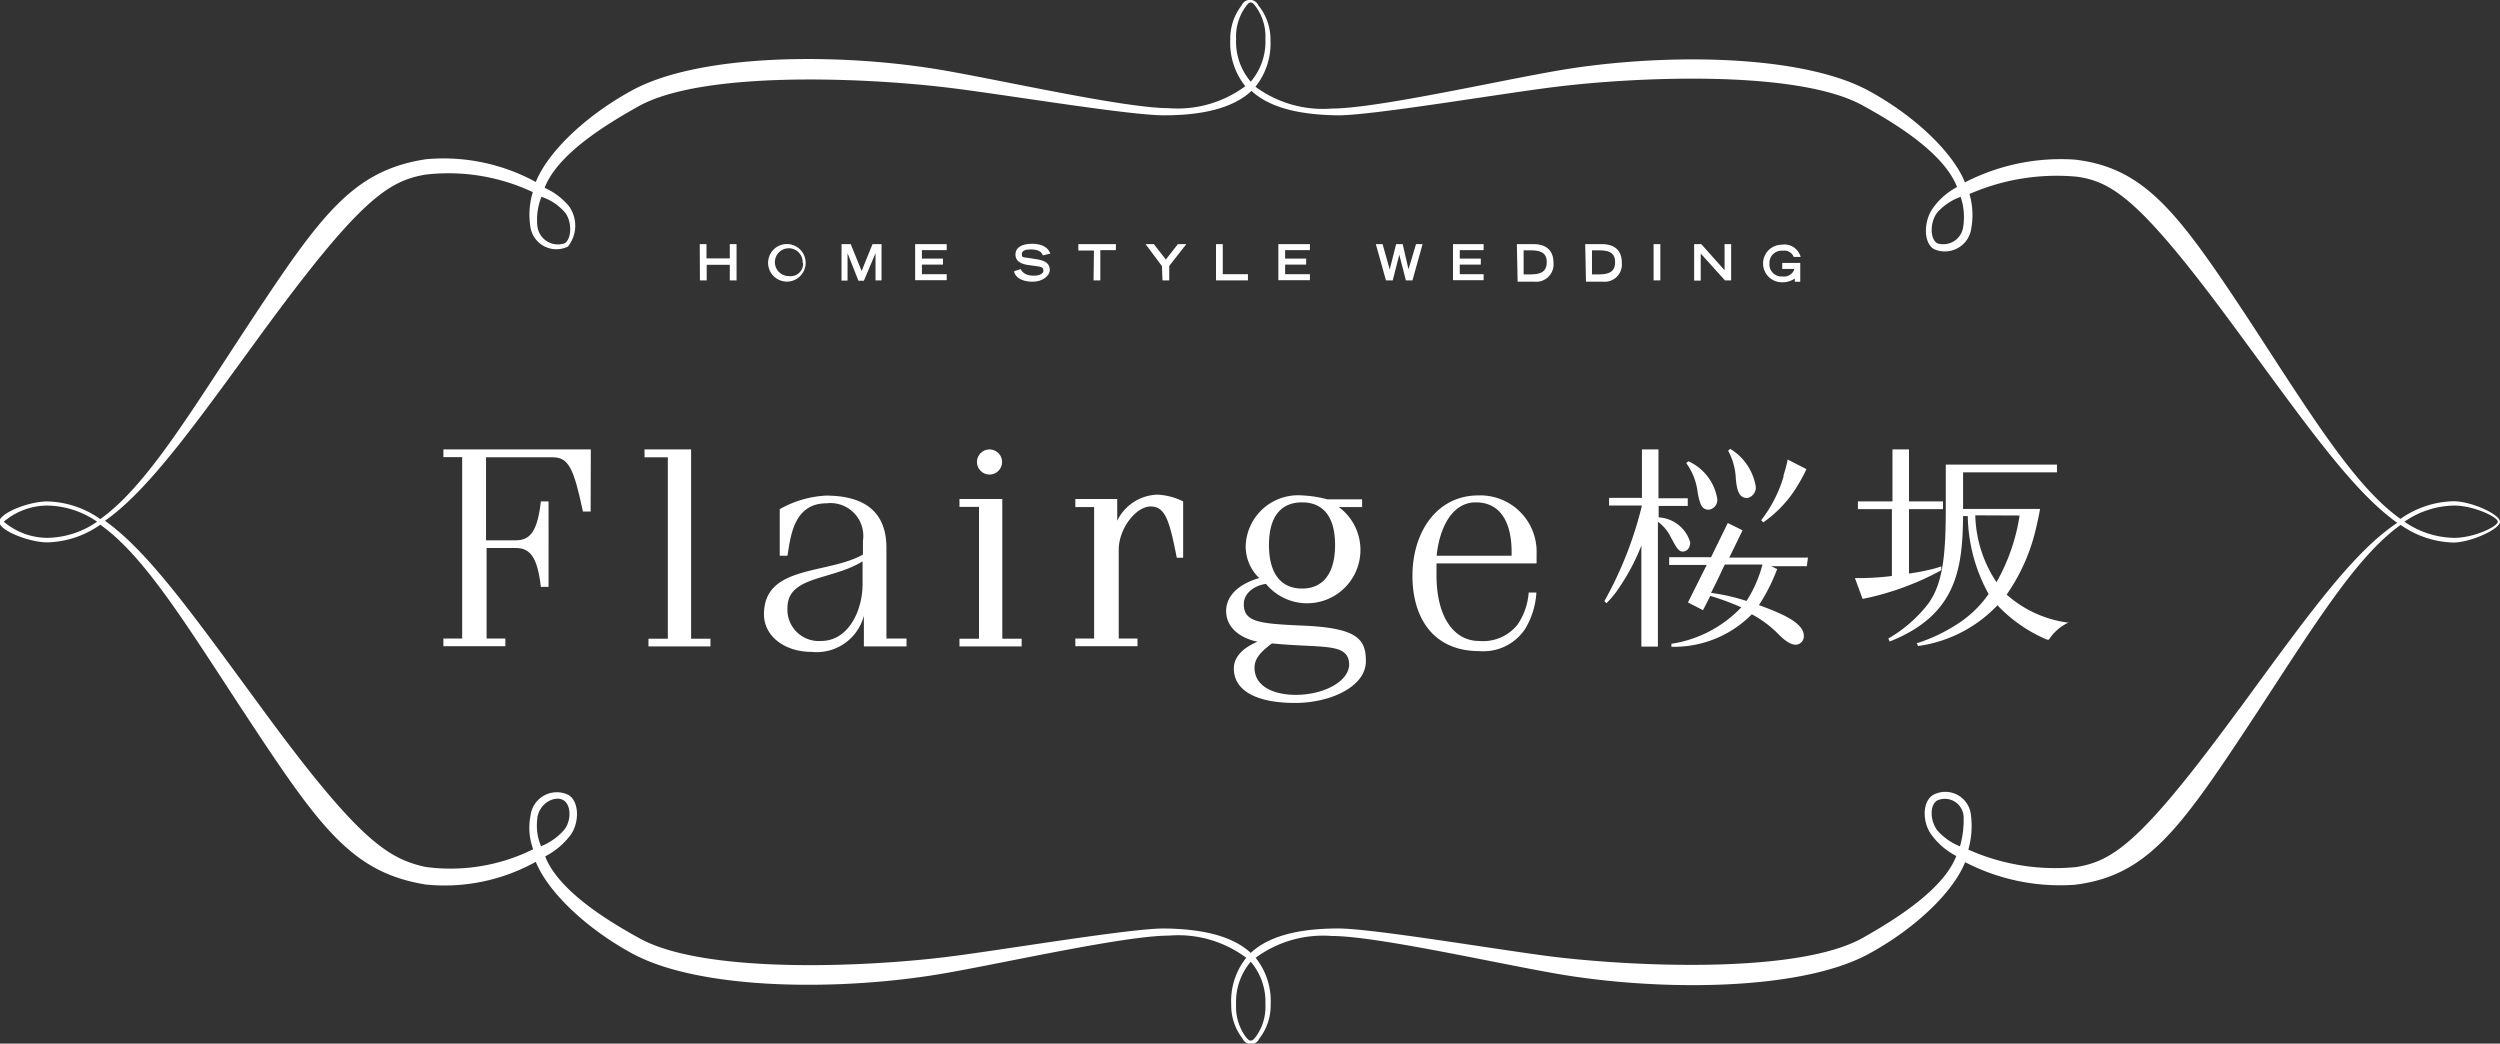 <svg xmlns="http://www.w3.org/2000/svg" viewBox="0 0 133.12 55.57"><rect x="0" y="0" width="133.12" height="55.57" fill="#333333" stroke="none"/><defs><style>.cls-1{fill:#fff;}</style></defs><title>アセット 4</title><g id="レイヤー_2" data-name="レイヤー 2"><g id="コンテンツ"><path class="cls-1" d="M37.26,13h.36v.76h1.24V13h.36v1.93h-.36v-.83H37.63v.83h-.36Z"/><path class="cls-1" d="M42,13a1,1,0,1,1-1.1,1A1,1,0,0,1,42,13Zm.74,1a.74.74,0,1,0-.74.7A.66.66,0,0,0,42.76,14Z"/><path class="cls-1" d="M45.13,13.48h0v1.46h-.32V13h.49l.58,1.43L46.46,13h.48v1.93h-.32V13.48h0L46,14.95h-.29Z"/><path class="cls-1" d="M48.73,13h1.68v.32H49.09v.45h1.12v.32H49.09v.51h1.32v.32H48.73Z"/><path class="cls-1" d="M68.07,13h1.68v.32H68.43v.45h1.12v.32H68.43v.51h1.32v.32H68.07Z"/><path class="cls-1" d="M77.37,13H79v.32H77.73v.45h1.12v.32H77.73v.51H79v.32H77.37Z"/><path class="cls-1" d="M55.53,13.6c-.06-.17-.21-.32-.65-.32-.24,0-.47.06-.47.24s0,.17.39.22l.44.07c.42.07.66.23.66.56S55.49,15,55,15c-.8,0-1-.41-1-.56l.35-.11c.07.14.23.35.69.35.3,0,.52-.1.52-.27s-.11-.21-.38-.24l-.44-.06c-.43-.06-.67-.24-.67-.55,0-.56.72-.58.86-.58.8,0,.94.39,1,.52Z"/><path class="cls-1" d="M58.25,13.34h-.83V13h2v.32h-.83v1.61h-.36Z"/><path class="cls-1" d="M61.87,14.17,61,13h.44l.64.82.64-.82h.45l-.91,1.16v.77h-.36Z"/><path class="cls-1" d="M64.75,13h.36v1.6h1.34v.33H64.75Z"/><path class="cls-1" d="M73.26,13h.36L74,14.35h0L74.34,13h.35L75,14.34h0L75.4,13h.35l-.54,1.93h-.35l-.35-1.37h0l-.35,1.37H73.8Z"/><path class="cls-1" d="M80.77,13h.89c.59,0,1.06.26,1.06,1a.92.92,0,0,1-1,1h-.91Zm.73,1.61c.62,0,.86-.2.86-.65s-.25-.63-.86-.63h-.37v1.28Z"/><path class="cls-1" d="M84.41,13h.89c.59,0,1.06.26,1.06,1a.92.92,0,0,1-1,1h-.91Zm.73,1.61c.62,0,.86-.2.86-.65s-.25-.63-.86-.63h-.37v1.28Z"/><path class="cls-1" d="M88.05,13h.36v1.93h-.36Z"/><path class="cls-1" d="M90.21,13h.38l1.24,1.39V13h.35v1.93h-.33L90.56,13.5v1.44h-.35Z"/><path class="cls-1" d="M95.86,14v1h-.29v-.17a1.13,1.13,0,0,1-.69.2,1,1,0,1,1,0-2,.89.89,0,0,1,1,.65h-.37a.53.53,0,0,0-.57-.33.65.65,0,0,0-.72.68.64.64,0,0,0,.69.69.58.58,0,0,0,.64-.4h-.65V14Z"/><path class="cls-1" d="M69.33,33.31c-2.29-.1-3.1-.19-3.1-1.14,0-.62.61-1,1.18-1.08A2.84,2.84,0,1,0,71.29,27h1.24v-.41H70.68a6.11,6.11,0,0,0-1.35-.21,2.79,2.79,0,0,0-3,2.7,2.33,2.33,0,0,0,.72,1.7c-1,.29-1.76.88-1.76,1.76s.75,1.44,1.67,1.63c-.69.29-1.26.75-1.26,1.43,0,1.15,1.16,1.83,3.26,1.83,1.89,0,3.77-.87,3.77-2.22C72.74,34,72.23,33.43,69.33,33.31Zm0-6.56c1.11,0,1.76.74,1.76,2.27s-.65,2.32-1.76,2.32-1.76-.79-1.76-2.32S68.22,26.75,69.33,26.75ZM69,37c-1.15,0-2.2-.43-2.2-1.45,0-.56.47-.94.93-1.29,2.71.27,4.11-.07,4.11,1.15C71.79,36.33,70.43,37,69,37Z"/><path class="cls-1" d="M90.4,26.24c.12.64.23.9.59.9a.52.52,0,0,0,.45-.58,2.67,2.67,0,0,0-1.54-2h0l-.11.1v0A3.31,3.31,0,0,1,90.4,26.24Z"/><path class="cls-1" d="M93.87,27.83a6.42,6.42,0,0,0,1.9-2.06,8.21,8.21,0,0,0,.42-.79v0l-1-.51v0a7,7,0,0,1-.22.84l0,.07a7.05,7.05,0,0,1-1.19,2.32v0l.11.11Z"/><path class="cls-1" d="M92.43,25.52c.06.55.15,1,.61,1a.57.57,0,0,0,.45-.62,2.9,2.9,0,0,0-1.36-2h0l-.11.1v0A3.4,3.4,0,0,1,92.43,25.52Z"/><path class="cls-1" d="M89.6,29.37c.23,0,.4-.2.4-.49a1.85,1.85,0,0,0-1.68-1.33v-.61h1.55v-.41H88.31V23.93h-.88v2.58H85.68v.41h1.75a20.15,20.15,0,0,1-2,5.09v0l.11.11,0,0a5.27,5.27,0,0,0,.75-.94,11,11,0,0,0,1.11-2.13v5.38h.88V27.78a2.26,2.26,0,0,1,.7.85C89.24,29.11,89.37,29.37,89.6,29.37Z"/><path class="cls-1" d="M96.27,29.69H92.08c.2-.4.7-1.44.71-1.45v0L92,27.85v0l-.89,1.82H88.88v.41h2l-1,2v0l.8.41v0s.15-.28.39-.76a13.59,13.59,0,0,1,1.65.61A6.48,6.48,0,0,1,89,34.28h0v.16h0a5.82,5.82,0,0,0,4.28-1.73,5.81,5.81,0,0,1,1.36,1c.48.5.76.62,1,.62a.45.45,0,0,0,.41-.47c0-.72-1.23-1.21-2.39-1.64a9.55,9.55,0,0,0,.75-1.38c.15-.34.22-.54.22-.54l0,0-.32-.15h1.9Zm-5.16,1.88c.08-.17.31-.61.49-1s.21-.44.25-.51h2A6.83,6.83,0,0,1,93,32,10.49,10.49,0,0,0,91.11,31.57Z"/><path class="cls-1" d="M110.17,33.16a6.11,6.11,0,0,1-3.32-1.5,10.08,10.08,0,0,0,1.57-3.56c.11-.44.21-1,.21-1v0h-4.1V25.15h5v-.41h-5.92V27c0,2.62-.16,4.15-1,5.23A7.35,7.35,0,0,1,100.55,34h0l.07.16h0c3.56-1.41,3.88-3.86,3.91-6.68h.25a8.84,8.84,0,0,0,1.11,4.15,5.87,5.87,0,0,1-1.56,1.53,9,9,0,0,1-2.19,1.07l-.08,0,.07.17h0a7.17,7.17,0,0,0,4.23-2.17A7.85,7.85,0,0,0,109,34.06l.1,0h0v0a2.49,2.49,0,0,1,1-.89Zm-2.63-5.71A10.36,10.36,0,0,1,106.31,31a6.68,6.68,0,0,1-1.13-3.56Z"/><path class="cls-1" d="M103.37,30.34v-.18h0l-.35.11a11.35,11.35,0,0,1-1.37.27V27.11h1.81V26.7h-1.81V23.93h-.88V26.7H98.93v.41h1.81v3.56a13.62,13.62,0,0,1-1.51.11h-.46l.41,1.11h0a14.8,14.8,0,0,0,4.16-1.51Z"/><path class="cls-1" d="M31.46,23.93H23.61v.41h1V34h-1v.41h3.3V34h-1V29.18h1.56c.76,0,1.15.49,1.33,2.07h.41V26.7h-.41c-.18,1.58-.56,2.07-1.33,2.07H25.88V24.35h3.55c.84,0,1.12.57,1.61,2.89h.41Z"/><polygon class="cls-1" points="36.8 34.01 36.8 23.93 34.32 23.93 34.32 24.35 35.56 24.35 35.56 34.01 34.53 34.01 34.53 34.42 37.83 34.42 37.83 34.01 36.8 34.01"/><polygon class="cls-1" points="53.37 34.01 53.37 26.57 51.09 26.57 51.09 26.99 52.13 26.99 52.13 34.01 51.09 34.01 51.09 34.42 54.4 34.42 54.4 34.01 53.37 34.01"/><path class="cls-1" d="M63,26.7a3.4,3.4,0,0,0-1.36-.36,2.45,2.45,0,0,0-2.15,1.39V26.57H57.26V27h1v7h-1v.41h3.31V34h-1V29.28c0-1.15.93-2.31,1.69-2.31s1,.65,1.4,2.73H63v-3Z"/><path class="cls-1" d="M47.2,34V29.16c0-1.93-1.2-2.77-3.22-2.77a5.6,5.6,0,0,0-2.46.72v2.48h.41c.17-1,.32-2.79,2.08-2.79a1.75,1.75,0,0,1,1.94,2v.73c-1.9,1.07-5.27.54-5.27,3.18,0,1.18,1.12,2,2.52,2A2.6,2.6,0,0,0,46,32.79v1.63h2.27V34Zm-3.48.13a1.67,1.67,0,0,1-1.79-1.76c0-1.72,2.37-1.46,4-2.48v1.24C45.92,32.55,45.16,34.13,43.72,34.13Z"/><circle class="cls-1" cx="52.69" cy="24.6" r="0.67"/><path class="cls-1" d="M76.49,30c0,.24,0,.44,0,.62,0,2.27.95,3.51,2.27,3.51a2.34,2.34,0,0,0,2.06-.89,3.49,3.49,0,0,0,.58-1.69h.41a4.23,4.23,0,0,1-.6,1.94,2.67,2.67,0,0,1-2.44,1.18c-2.53,0-3.56-1.87-3.56-4,0-2.37,1.32-4.29,3.51-4.29a3,3,0,0,1,3.1,3.13V30Zm4-.41v-.2c0-1.64-.64-2.64-1.9-2.64-1.49,0-2,1.81-2.09,2.84Z"/><path class="cls-1" d="M133.12,27.78c0-.39-1.52-1.09-2.48-1.09a5.09,5.09,0,0,0-2.82.94C125.35,25.88,123,22,119.73,17c-3.73-5.65-5.5-8.06-9.24-8.5a11.14,11.14,0,0,0-5.86,1.21c-.66-1.63-2.72-3.57-5.13-4.88-3.69-2-11.27-2-16.67-1.05-3.27.57-9.59,2-11.91,2a6.05,6.05,0,0,1-4.07-1.16,3.69,3.69,0,0,0,.8-2.49A2.87,2.87,0,0,0,67,.28a.48.48,0,0,0-.88,0,2.87,2.87,0,0,0-.61,1.82,3.69,3.69,0,0,0,.8,2.49,6.05,6.05,0,0,1-4.07,1.17c-2.32,0-8.64-1.43-11.91-2-5.4-.95-13-.95-16.67,1.05-2.41,1.31-4.47,3.24-5.13,4.88a10.25,10.25,0,0,0-5.86-1.21c-3.82.59-5.51,2.85-9.24,8.5-3.3,5-5.62,8.9-8.09,10.66a5.09,5.09,0,0,0-2.82-.94c-1,0-2.56.63-2.56,1.09s1.6,1.09,2.56,1.09a5.09,5.09,0,0,0,2.82-.94c2.47,1.75,4.79,5.67,8.09,10.66,3.73,5.65,5.43,7.88,9.24,8.5a10,10,0,0,0,5.86-1.21c.66,1.63,2.72,3.57,5.13,4.88,3.69,2,11.27,2,16.67,1.05,3.27-.57,9.59-2,11.91-2A6.05,6.05,0,0,1,66.36,51a3.69,3.69,0,0,0-.8,2.49,2.87,2.87,0,0,0,.61,1.82.48.48,0,0,0,.88,0,2.87,2.87,0,0,0,.61-1.82,3.69,3.69,0,0,0-.8-2.49,6.05,6.05,0,0,1,4.07-1.16c2.32,0,8.64,1.43,11.91,2,5.4.95,13,.95,16.67-1.05,2.41-1.31,4.47-3.24,5.13-4.88a11,11,0,0,0,5.86,1.2c3.78-.48,5.51-2.85,9.24-8.5,3.3-5,5.62-8.9,8.09-10.66a5.09,5.09,0,0,0,2.82.94C131.6,28.87,133.12,28.17,133.12,27.78ZM104.54,12.06a1.07,1.07,0,0,1-1.37.9c-.43-.22-.4-1.18,0-1.66a3.06,3.06,0,0,1,1.23-.82A3.39,3.39,0,0,1,104.54,12.06ZM66.29.41c.11-.15.2-.28.31-.28s.2.13.31.28a2.72,2.72,0,0,1,.47,1.68,3.27,3.27,0,0,1-.78,2.26,3.27,3.27,0,0,1-.78-2.26A2.72,2.72,0,0,1,66.29.41ZM28.83,10.48a2.79,2.79,0,0,1,1.25.83c.39.48.36,1.4,0,1.64A1.1,1.1,0,0,1,28.61,12,3.3,3.3,0,0,1,28.83,10.48ZM2.51,28.64a3.62,3.62,0,0,1-2.31-.86,3.61,3.61,0,0,1,2.31-.86,4.77,4.77,0,0,1,2.66.86A4.76,4.76,0,0,1,2.51,28.64Zm26.1,14.9c.15-.85,1-1.19,1.41-.92s.4,1.14,0,1.59a3.2,3.2,0,0,1-1.21.85A2.79,2.79,0,0,1,28.62,43.54ZM66.91,55.15c-.11.15-.2.26-.31.26s-.2-.11-.31-.26a2.72,2.72,0,0,1-.47-1.68,3.28,3.28,0,0,1,.78-2.26,3.28,3.28,0,0,1,.78,2.26A2.72,2.72,0,0,1,66.91,55.15Zm37.46-10.08a3.22,3.22,0,0,1-1.21-.85c-.4-.53-.41-1.37,0-1.6a1,1,0,0,1,1.4.91A5.07,5.07,0,0,1,104.36,45.08Zm14.87-7.33c-5.13,7-6.67,8.11-8.69,8.43a11.33,11.33,0,0,1-5.74-.93,4.59,4.59,0,0,0,.14-1.82,1.37,1.37,0,0,0-2-1.1c-.62.36-.58,1.49-.11,2.12a3.75,3.75,0,0,0,1.33,1.14c-.68,1.77-3.19,3.35-5,4.37-3.41,1.9-12,1.53-16.42,1-2.84-.35-9.69-1.52-11.51-1.51-2.39,0-3.82.53-4.64,1.3-.83-.77-2.25-1.28-4.64-1.3-1.83,0-8.67,1.16-11.51,1.51-4.42.55-13,.92-16.42-1-1.82-1-4.32-2.58-5-4.35a3.94,3.94,0,0,0,1.36-1.15c.48-.68.45-1.81-.14-2.13a1.41,1.41,0,0,0-2,1.11,3.31,3.31,0,0,0,.14,1.79,9.9,9.9,0,0,1-5.75.94c-2-.45-3.57-1.44-8.69-8.43-3.58-4.87-6-8.32-8.36-10,2.33-1.64,4.78-5.09,8.36-10,5.13-7,6.67-8.08,8.69-8.43a10.53,10.53,0,0,1,5.73.93,4.19,4.19,0,0,0-.13,1.84,1.4,1.4,0,0,0,2,1.06,1.78,1.78,0,0,0,.05-2.16A3.61,3.61,0,0,0,29,10c.68-1.77,3.18-3.32,5-4.34,3.41-1.9,12-1.53,16.42-1C53.29,5,60.13,6.15,62,6.14c2.39,0,3.82-.53,4.64-1.3.83.77,2.25,1.28,4.64,1.3,1.83,0,8.67-1.16,11.51-1.51,4.42-.55,13-.92,16.42,1,1.82,1,4.31,2.55,5,4.33a3.67,3.67,0,0,0-1.32,1.17c-.45.67-.48,1.78.08,2.13a1.42,1.42,0,0,0,2-1.12,4,4,0,0,0-.1-1.81,11.61,11.61,0,0,1,5.73-.92c2,.28,3.57,1.44,8.69,8.43,3.58,4.87,6,8.32,8.36,10C125.26,29.42,122.81,32.87,119.24,37.75Zm11.45-9.1a4.76,4.76,0,0,1-2.66-.86,4.77,4.77,0,0,1,2.66-.86c1,0,2.31.6,2.31.86S131.72,28.64,130.69,28.64Z"/></g></g></svg>